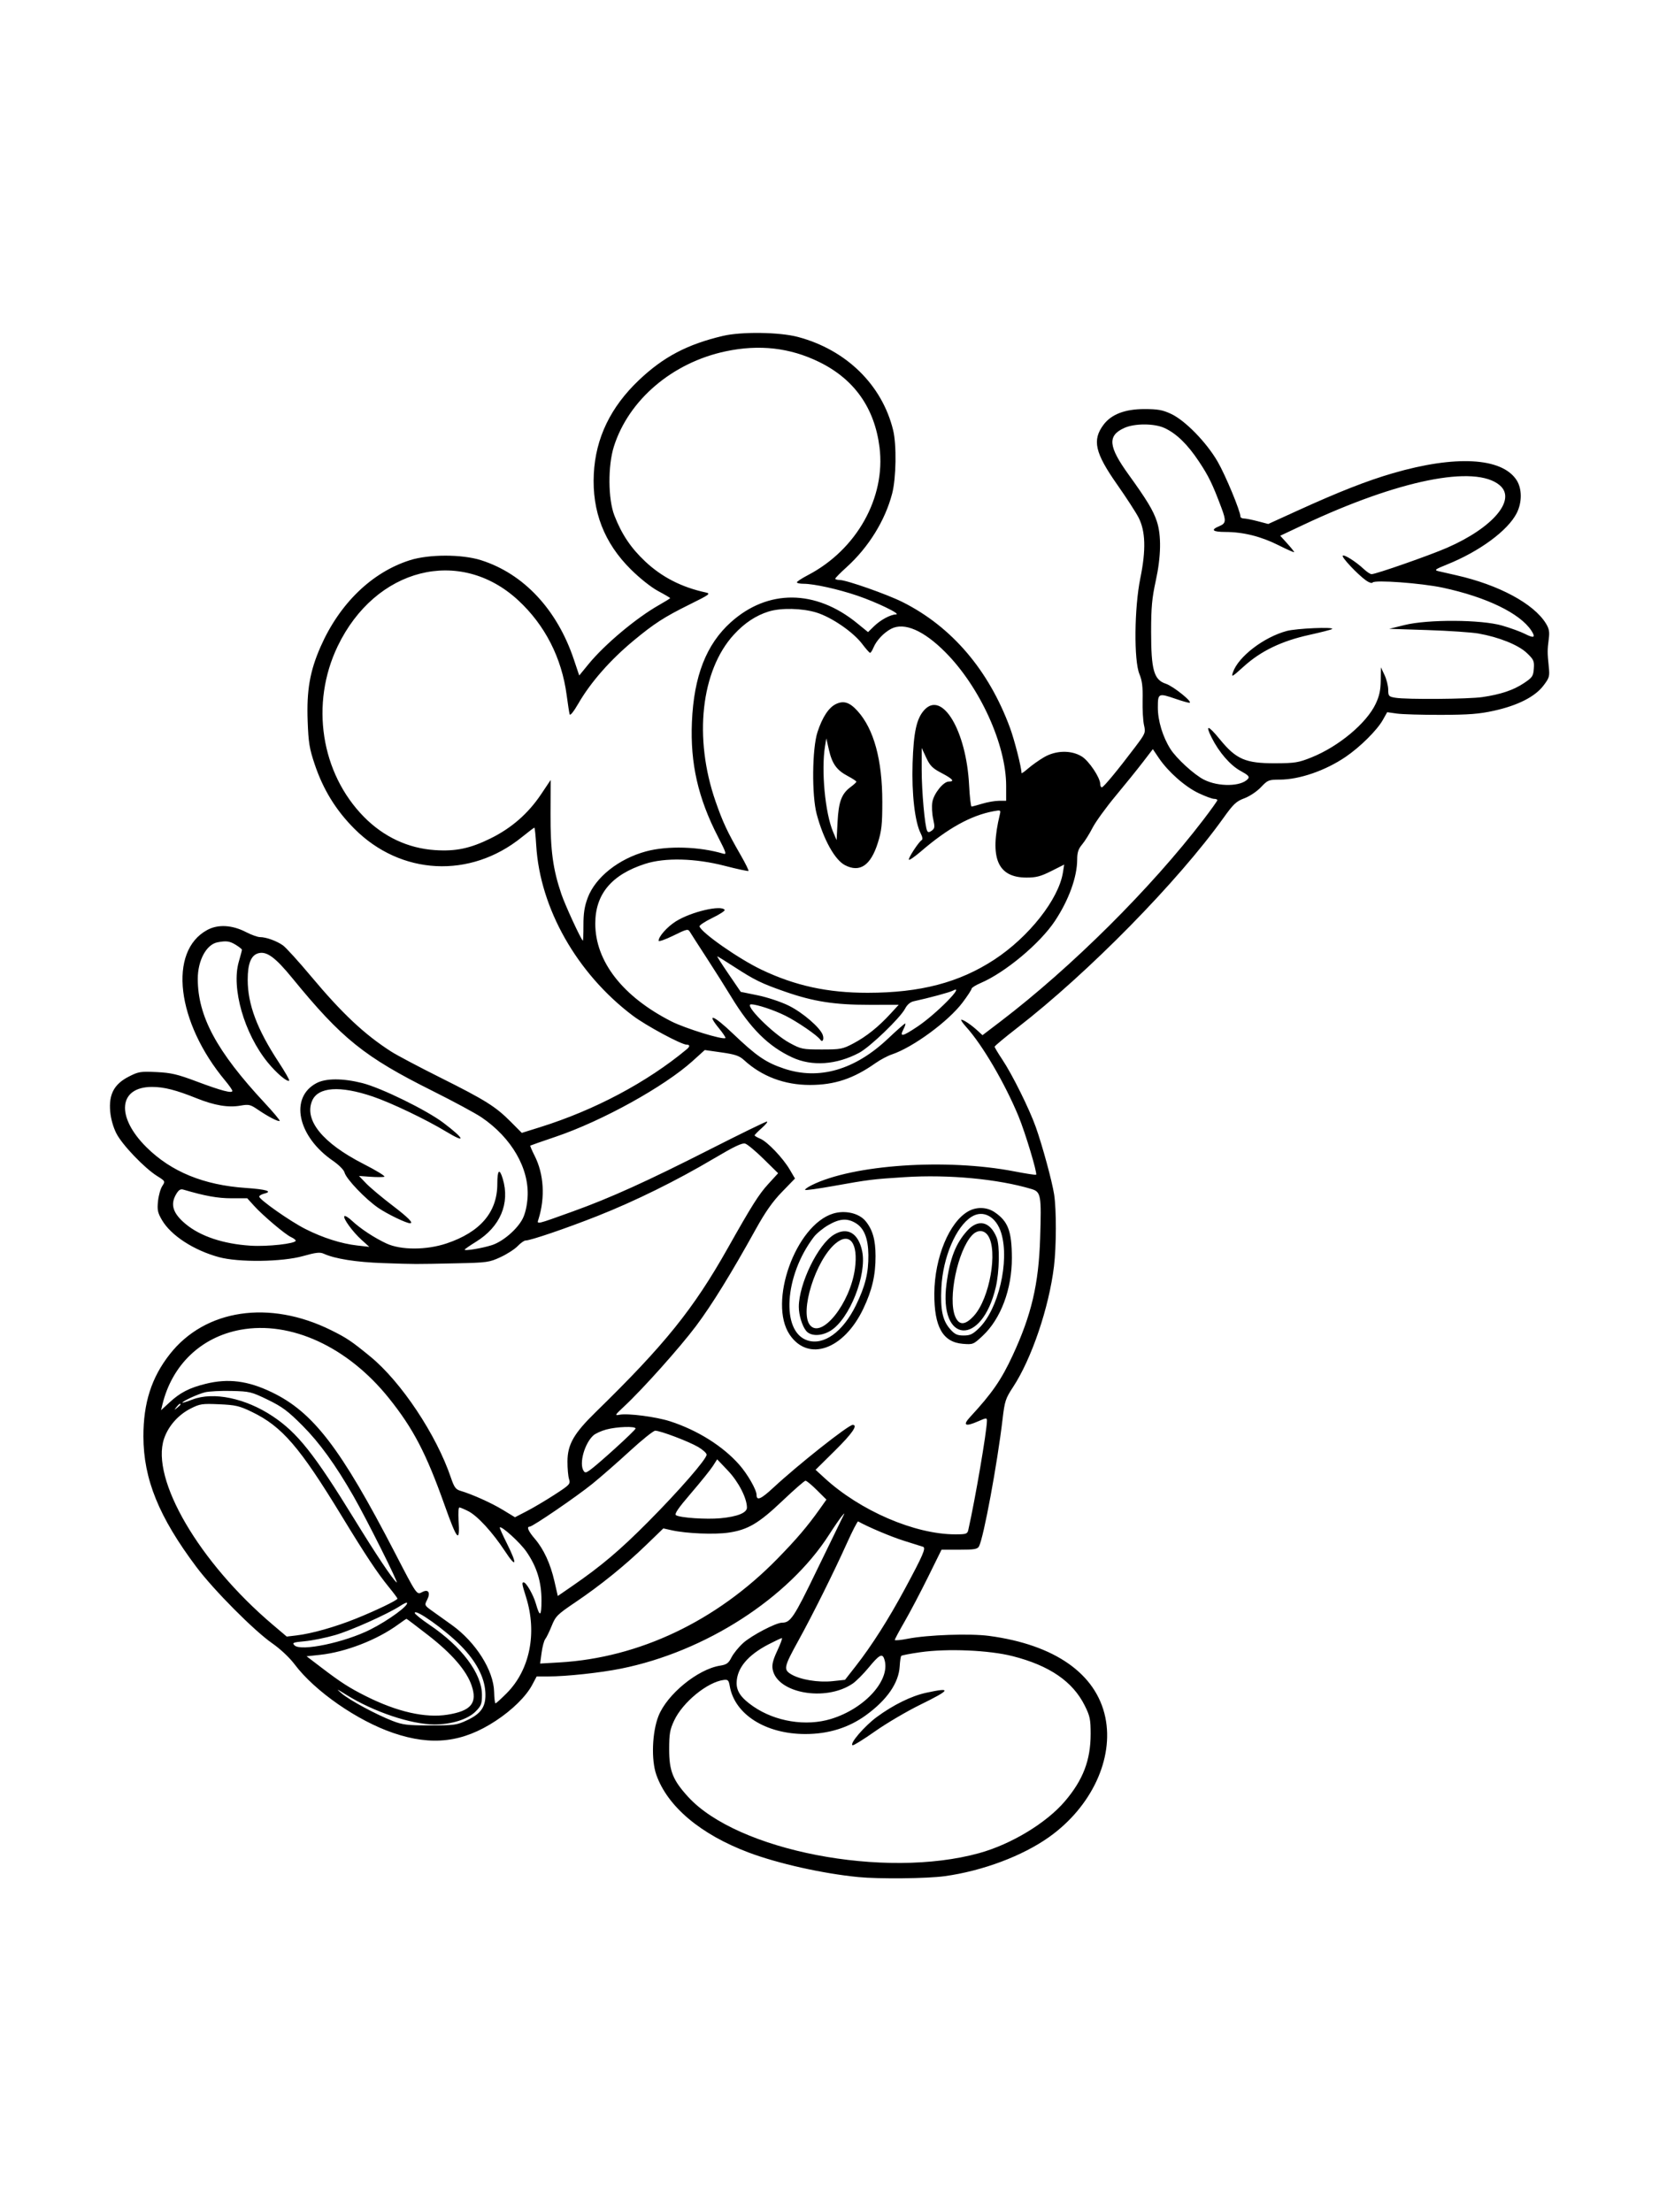<svg xmlns="http://www.w3.org/2000/svg" width="864" height="1152" viewBox="0 0 864 1152" version="1.1">
	<path d="M 376.500 174.920 C 357.957 179.295, 345.531 185.829, 332.802 197.901 C 317.977 211.960, 310.186 228.124, 309.251 246.764 C 308.271 266.304, 314.643 282.737, 328.539 296.509 C 333.300 301.228, 339.163 305.874, 342.810 307.818 C 346.215 309.633, 349 311.273, 349 311.463 C 349 311.653, 346.422 313.264, 343.270 315.043 C 331.478 321.698, 314.956 335.526, 306.581 345.749 L 301.662 351.754 298.839 343.353 C 290.107 317.366, 272.673 298.743, 250.500 291.718 C 240.571 288.572, 223.429 288.572, 213.500 291.718 C 193.662 298.003, 176.815 314.325, 166.935 336.828 C 161.387 349.466, 159.647 359.472, 160.224 375.419 C 160.633 386.719, 161.132 389.793, 163.891 398 C 168.316 411.165, 174.898 421.868, 184.500 431.513 C 208.730 455.852, 244.892 457.699, 271.746 435.969 C 275.124 433.236, 278.072 431, 278.297 431 C 278.522 431, 278.957 435.163, 279.263 440.250 C 281.235 473.027, 300.437 506.901, 329.489 528.855 C 336.360 534.047, 354.827 544, 357.591 544 C 359.364 544, 359.393 544.953, 357.664 546.390 C 336.929 563.619, 309.687 578.088, 281.248 586.978 L 271.750 589.947 265.979 584.140 C 258.118 576.230, 252.790 572.889, 229.305 561.145 C 218.198 555.590, 206.723 549.518, 203.805 547.651 C 189.835 538.711, 178.244 527.831, 161.942 508.354 C 155.430 500.574, 148.841 493.330, 147.301 492.257 C 143.967 489.934, 138.579 488, 135.443 488 C 134.201 488, 130.969 486.850, 128.260 485.445 C 120.952 481.653, 113.639 481.219, 108 484.241 C 87.454 495.251, 91.875 532.342, 117.369 562.845 C 119.366 565.234, 121 567.585, 121 568.070 C 121 569.505, 115.251 567.993, 102.500 563.206 C 92.354 559.397, 89.109 558.635, 81.500 558.275 C 73.151 557.880, 72.102 558.053, 67 560.674 C 59.449 564.554, 56.622 569.852, 57.382 578.700 C 57.714 582.562, 58.927 586.898, 60.599 590.200 C 63.589 596.105, 75.178 608.228, 81.826 612.404 C 86.115 615.098, 86.137 615.142, 84.494 617.649 C 83.583 619.040, 82.589 622.584, 82.285 625.524 C 81.814 630.088, 82.120 631.528, 84.372 635.373 C 89.067 643.383, 100.883 651.070, 114 654.646 C 124.282 657.449, 146.947 657.163, 157.820 654.092 C 164.452 652.220, 166.633 651.967, 168.568 652.849 C 174.443 655.526, 185.401 657.262, 199.500 657.751 C 216.784 658.349, 215.264 658.345, 237.500 657.866 C 253.682 657.518, 254.796 657.363, 260.651 654.658 C 264.035 653.094, 268.056 650.507, 269.588 648.908 C 271.121 647.308, 272.960 646, 273.675 646 C 276.255 646, 294.833 639.672, 310.973 633.297 C 330.669 625.516, 352.317 614.838, 371.754 603.317 C 382.440 596.982, 386.540 595.037, 388.134 595.543 C 389.304 595.914, 393.632 599.534, 397.751 603.587 L 405.241 610.956 400.079 616.604 C 395.200 621.942, 391.613 627.627, 379.005 650 C 361.138 681.704, 346.227 700.211, 310.278 735.304 C 298.841 746.469, 295.585 752.144, 295.536 761 C 295.516 764.575, 295.882 768.719, 296.348 770.209 C 297.154 772.783, 296.782 773.185, 288.848 778.331 C 284.257 781.309, 277.732 785.175, 274.349 786.923 L 268.198 790.100 261.849 786.243 C 255.851 782.600, 245.944 778.153, 239.670 776.288 C 237.348 775.598, 236.482 774.385, 234.844 769.534 C 227.301 747.189, 208.953 719.607, 192.862 706.422 C 183.060 698.391, 180.620 696.750, 172.443 692.696 C 140.307 676.765, 106.856 681.739, 88.433 705.188 C 78.915 717.303, 74.663 730.548, 74.688 748 C 74.721 770.213, 82.718 789.914, 102.291 816 C 111.287 827.990, 132.260 849.107, 141.732 855.712 C 146.046 858.720, 150.780 863.169, 153.462 866.737 C 163.942 880.679, 186.095 896.070, 204.876 902.458 C 225 909.302, 241.027 907.390, 258.207 896.093 C 266.847 890.413, 274.017 883.330, 277.197 877.334 L 279.497 873 285.498 872.999 C 295.007 872.998, 312.616 871.102, 323.500 868.908 C 367.378 860.062, 410.599 832.229, 431.798 799.166 C 434.384 795.133, 437.320 790.858, 438.323 789.666 C 440.119 787.532, 440.123 787.544, 438.629 790.500 C 437.795 792.150, 431.742 804.592, 425.178 818.149 C 413.460 842.354, 411.697 845, 407.288 845 C 404.114 845, 391.388 851.655, 387.026 855.596 C 384.732 857.668, 382.010 861.021, 380.976 863.046 C 379.400 866.136, 378.433 866.835, 374.973 867.388 C 363.350 869.247, 347.367 882.331, 342.929 893.621 C 339.612 902.058, 339.085 916.447, 341.809 924.196 C 347.624 940.740, 364.867 955.263, 389.871 964.676 C 405.203 970.447, 428.521 975.666, 447.078 977.480 C 457.743 978.522, 482.836 978.263, 491.906 977.017 C 511.721 974.295, 532.571 966.477, 546.474 956.556 C 568.459 940.868, 580.182 915.794, 575.628 894.203 C 570.851 871.562, 549.273 856.463, 515.156 851.889 C 505.210 850.556, 483.181 851.322, 472.750 853.365 C 469.038 854.092, 466 854.372, 466 853.987 C 466 853.602, 468.312 849.285, 471.137 844.393 C 473.962 839.502, 479.439 829.087, 483.309 821.250 L 490.343 807 499.636 807 C 507.465 807, 509.077 806.724, 509.862 805.250 C 512.266 800.738, 519.393 762.290, 522.117 739.143 C 523.242 729.580, 523.663 728.286, 527.613 722.273 C 537.256 707.592, 546.296 680.934, 548.901 659.500 C 550.168 649.072, 550.210 629.960, 548.984 622 C 547.926 615.135, 542.873 596.572, 539.413 586.843 C 536.063 577.424, 527.171 559.505, 522.013 551.781 C 519.806 548.476, 518 545.455, 518 545.068 C 518 544.681, 523.288 540.270, 529.750 535.266 C 566.836 506.551, 613.480 459.069, 637.201 425.885 C 642.369 418.655, 643.837 417.278, 648.060 415.703 C 650.809 414.678, 654.576 412.158, 656.678 409.941 C 660.219 406.204, 660.725 405.999, 666.456 405.988 C 676.728 405.968, 690.244 401.304, 700.793 394.141 C 708.333 389.020, 717.162 380.263, 720.157 374.934 L 722.440 370.873 727.470 371.588 C 730.236 371.981, 740.600 372.283, 750.500 372.259 C 764.951 372.224, 770.373 371.803, 778 370.124 C 790.402 367.392, 799.391 362.840, 803.787 357.065 C 806.940 352.924, 807.125 352.261, 806.586 347.065 C 805.844 339.915, 805.844 338.485, 806.584 332.777 C 807.076 328.991, 806.777 327.375, 805.077 324.624 C 798.708 314.320, 780.519 304.546, 758.446 299.568 C 754.626 298.707, 750.375 297.733, 749 297.405 C 746.843 296.890, 747.461 296.422, 753.500 294 C 770.479 287.190, 785.238 276.335, 789.874 267.248 C 792.764 261.582, 792.713 254.372, 789.750 249.898 C 782.036 238.248, 757.999 236.946, 725.441 246.415 C 711.911 250.349, 697.304 256.085, 675.500 266.023 L 660.500 272.860 655.032 271.430 C 652.025 270.644, 648.762 270, 647.782 270 C 646.802 270, 646 269.530, 646 268.956 C 646 266.199, 638.293 247.608, 634.203 240.500 C 628.401 230.415, 617.230 218.946, 609.875 215.522 C 605.468 213.470, 602.970 213.020, 596 213.020 C 585.912 213.020, 578.807 215.734, 574.742 221.142 C 568.706 229.175, 570.209 235.803, 581.816 252.334 C 586.509 259.018, 591.508 266.721, 592.924 269.451 C 596.598 276.532, 596.893 286.342, 593.874 301.117 C 590.736 316.474, 590.475 343.947, 593.400 351 C 594.823 354.430, 595.218 357.640, 595.064 364.500 C 594.953 369.450, 595.280 375.344, 595.791 377.598 C 596.693 381.581, 596.561 381.906, 591.110 389.127 C 582.046 401.133, 574.702 410, 573.821 410 C 573.369 410, 572.996 409.212, 572.991 408.250 C 572.973 404.975, 567.123 396.239, 563.413 393.946 C 557.896 390.537, 549.908 390.692, 543.703 394.328 C 541.072 395.870, 537.363 398.498, 535.460 400.169 C 533.557 401.840, 532 402.917, 532 402.561 C 532 399.719, 528.336 385.336, 525.994 378.985 C 514.908 348.918, 495.713 326.436, 470.138 313.567 C 462.052 309.498, 440.815 302.038, 437.250 302.015 C 436.012 302.007, 435 301.706, 435 301.346 C 435 300.986, 437.669 298.276, 440.932 295.323 C 452.347 284.994, 460.993 271.015, 464.636 257 C 466.727 248.957, 466.991 231.587, 465.139 224 C 459.376 200.403, 440.690 182.127, 415.500 175.450 C 405.938 172.915, 386.138 172.646, 376.500 174.920 M 377.965 182.942 C 350.216 188.798, 327.419 208.194, 319.718 232.500 C 316.534 242.550, 316.657 259.928, 319.972 268.441 C 323.793 278.248, 328.508 285.293, 335.950 292.314 C 344.608 300.481, 354.970 305.803, 367.493 308.512 C 370.274 309.114, 369.672 309.563, 358.993 314.849 C 345.972 321.294, 340.693 324.702, 330 333.567 C 317.755 343.719, 307.565 355.337, 301.137 366.476 C 298.746 370.618, 296.934 372.852, 296.675 371.976 C 296.436 371.164, 295.735 366.675, 295.119 362 C 292.562 342.615, 283.838 325.519, 269.934 312.645 C 239.534 284.499, 195.503 295.665, 175.867 336.500 C 161.494 366.391, 167.070 402.589, 189.563 425.405 C 199.810 435.799, 212.532 441.751, 226.500 442.687 C 237.378 443.416, 244.846 441.846, 255.500 436.592 C 266.445 431.195, 275.106 423.616, 281.849 413.534 L 286.780 406.162 286.712 423.831 C 286.638 442.875, 287.963 452.661, 292.367 465.610 C 294.315 471.336, 302.237 488.549, 303.525 489.854 C 303.717 490.048, 303.865 486.448, 303.854 481.854 C 303.839 475.604, 304.399 471.991, 306.080 467.507 C 310.077 456.839, 322.222 447.191, 336.500 443.342 C 347.645 440.338, 364.193 440.831, 376.644 444.539 C 378.542 445.104, 378.230 444.096, 373.933 435.762 C 363.552 415.629, 359.431 397.503, 360.347 376 C 361.367 352.064, 367.828 335.515, 380.651 324 C 399.900 306.714, 424.739 306.903, 446.341 324.500 L 452.071 329.168 455.178 326.130 C 458.570 322.813, 463.742 320.028, 466.651 319.951 C 469.504 319.875, 456.555 313.602, 446.500 310.189 C 436.439 306.775, 423.906 304, 418.542 304 C 416.594 304, 415.001 303.663, 415.002 303.250 C 415.004 302.837, 417.591 301.150, 420.751 299.500 C 446.136 286.247, 461.336 259.132, 458.054 232.955 C 455.472 212.368, 444.870 197.411, 426.509 188.452 C 411.351 181.056, 395.452 179.252, 377.965 182.942 M 585.500 222.863 C 576.670 226.879, 577.194 232.491, 587.768 247.144 C 597.266 260.308, 600.566 265.765, 602.453 271.426 C 604.890 278.734, 604.696 289.757, 601.907 302.500 C 599.941 311.485, 599.500 316.339, 599.500 329 C 599.500 348.935, 600.933 353.998, 607.157 356.052 C 611.101 357.354, 621.641 365.879, 619.407 365.960 C 618.805 365.982, 615.697 365.100, 612.500 364 C 603.237 360.813, 603 360.924, 603 368.462 C 603 375.326, 605.531 383.682, 609.525 390 C 612.640 394.929, 621.851 403.373, 626.951 405.975 C 634.593 409.874, 646.559 409.646, 649.969 405.538 C 650.868 404.455, 650.069 403.618, 646.047 401.429 C 640.755 398.549, 634.878 391.785, 631.056 384.175 C 627.516 377.129, 629.133 377.463, 635.340 385.060 C 643.784 395.397, 648.670 397.512, 664 397.465 C 674.417 397.432, 676.207 397.145, 683.010 394.415 C 697.170 388.731, 711.654 376.651, 716.440 366.535 C 718.361 362.474, 719.020 359.424, 719.081 354.312 L 719.162 347.500 721.055 351.500 C 722.096 353.700, 722.959 357.129, 722.974 359.119 C 722.998 362.518, 723.228 362.776, 726.750 363.358 C 732.564 364.319, 764.737 364.072, 772 363.010 C 781.569 361.612, 788.195 359.387, 793.651 355.741 C 798.062 352.793, 798.528 352.108, 798.812 348.154 C 799.095 344.214, 798.755 343.458, 795.167 340.044 C 790.757 335.849, 780.675 331.788, 770 329.907 C 766.425 329.278, 754.500 328.468, 743.500 328.108 L 723.500 327.454 731.500 325.477 C 743.703 322.461, 771.447 322.621, 782.323 325.769 C 786.626 327.015, 791.957 328.958, 794.170 330.087 C 798.948 332.524, 799.907 332.033, 797.511 328.376 C 791.618 319.383, 774.095 310.896, 751.376 306.032 C 740.277 303.656, 715.874 301.859, 714.853 303.343 C 714.487 303.876, 712.969 303.389, 711.353 302.221 C 706.877 298.986, 698.549 290.118, 699.290 289.377 C 700.056 288.611, 706.160 292.488, 710.302 296.373 C 711.842 297.818, 713.642 298.998, 714.302 298.995 C 716.597 298.985, 744.564 289.205, 753.645 285.237 C 777.627 274.757, 789.911 260.152, 781.029 252.678 C 768.193 241.877, 728.294 249.950, 678.550 273.413 L 666.749 278.980 670.374 282.993 C 672.369 285.200, 674 287.234, 674 287.514 C 674 287.794, 670.337 286.181, 665.860 283.930 C 656.740 279.344, 647.549 277.043, 638.250 277.017 C 631.445 276.998, 630.308 275.943, 635 274 C 638.503 272.549, 638.659 271.231, 636.131 264.486 C 631.473 252.058, 629.489 247.971, 624.393 240.305 C 618.454 231.370, 612.719 225.792, 606.500 222.902 C 601.179 220.430, 590.892 220.411, 585.500 222.863 M 400.286 318.451 C 393.600 320.540, 387.668 324.489, 382.160 330.516 C 365.029 349.260, 361.192 384.374, 372.671 417.352 C 376.441 428.185, 378.783 433.191, 385.747 445.300 C 388.214 449.590, 390.040 453.293, 389.804 453.529 C 389.569 453.765, 384.004 452.571, 377.438 450.876 C 362.074 446.910, 346.305 446.516, 336 449.839 C 318.457 455.497, 310 465.639, 310.017 481 C 310.040 500.657, 324.294 518.969, 349.610 531.863 C 356.845 535.548, 376.677 541.656, 377.791 540.543 C 378.029 540.304, 376.556 538.074, 374.518 535.587 C 367.589 527.132, 371.550 528.549, 381.563 538.108 C 393.988 549.970, 398.808 553.278, 408.310 556.468 C 426.530 562.584, 445.223 557.183, 462.530 540.800 C 467.062 536.510, 471.058 533, 471.411 533 C 471.763 533, 471.353 534.350, 470.500 536 C 468.341 540.175, 469.945 539.861, 477.866 534.559 C 487.723 527.960, 503.276 512.106, 496.152 515.918 C 494.544 516.779, 484.117 519.598, 475.768 521.430 C 474.062 521.804, 472.425 523.211, 471.407 525.180 C 468.876 530.075, 453.077 545.266, 447.395 548.269 C 435.530 554.539, 422.861 555.402, 412.586 550.639 C 400.159 544.878, 390.808 535.582, 380.760 519 C 377.927 514.325, 372.210 505.271, 368.055 498.881 C 363.900 492.490, 359.993 486.415, 359.374 485.381 C 358.302 483.590, 357.882 483.679, 350.624 487.242 C 346.431 489.300, 343 490.494, 343 489.896 C 343 487.688, 347.438 482.678, 351.903 479.845 C 359.783 474.845, 375.701 471.089, 377.394 473.829 C 377.676 474.285, 374.771 476.176, 370.937 478.030 C 367.104 479.885, 364.121 481.874, 364.308 482.451 C 365.397 485.802, 384.790 499.337, 396.534 504.942 C 414.100 513.326, 430.987 517.003, 451.881 516.994 C 479.271 516.982, 499.491 511.693, 517.776 499.756 C 535.813 487.981, 551.356 468.266, 553.563 454.363 L 554.220 450.225 547.489 453.613 C 542.022 456.365, 539.609 456.999, 534.630 456.996 C 519.538 456.987, 515.232 446.814, 520.710 424.112 C 521.263 421.820, 521.129 421.753, 517.393 422.450 C 505.683 424.635, 493.661 431.282, 479.714 443.282 C 476.531 446.020, 473.675 448.009, 473.367 447.701 C 472.770 447.103, 478.359 438.514, 480.009 437.494 C 480.620 437.117, 480.431 435.800, 479.509 434.018 C 476.474 428.149, 474.760 413.370, 475.274 397.500 C 475.806 381.059, 477.356 374.066, 481.445 369.653 C 490.768 359.594, 503.235 380.557, 504.696 408.750 C 505.017 414.938, 505.595 420, 505.981 420 C 506.366 420, 508.891 419.330, 511.591 418.511 C 514.291 417.692, 518.188 417.017, 520.250 417.011 L 524 417 524 409.188 C 524 387.750, 510.337 357.741, 492.331 339.630 C 481.080 328.313, 470.935 323.914, 464.164 327.415 C 460.323 329.401, 456.450 333.499, 454.918 337.197 C 454.280 338.739, 453.474 339.986, 453.129 339.969 C 452.783 339.952, 450.943 337.872, 449.040 335.348 C 444.370 329.152, 433.124 321.427, 425.217 318.985 C 417.786 316.690, 406.681 316.452, 400.286 318.451 M 670.112 328.581 C 658.180 331.790, 644.970 341.910, 642.148 350.005 C 641.147 352.878, 641.544 352.668, 647.785 347.032 C 656.722 338.962, 667.395 333.821, 681.863 330.621 C 688.113 329.238, 693.475 327.858, 693.780 327.553 C 694.976 326.358, 675.184 327.217, 670.112 328.581 M 435.299 366.659 C 431.579 368.470, 428.286 373.482, 425.757 381.186 C 422.941 389.764, 422.705 414.171, 425.343 424 C 428.884 437.192, 434.769 447.795, 440.072 450.537 C 447.819 454.543, 453.470 450.699, 457.175 438.902 C 459.145 432.630, 459.500 429.363, 459.500 417.500 C 459.500 395.731, 455.120 379.673, 446.615 370.259 C 442.482 365.685, 439.349 364.688, 435.299 366.659 M 429.682 388.501 C 427.608 401.065, 429.709 423.421, 433.888 433.247 L 435.697 437.500 436.196 427.995 C 436.751 417.428, 438.293 413.322, 443.017 409.830 C 444.657 408.616, 446 407.370, 446 407.060 C 446 406.750, 443.953 405.410, 441.450 404.083 C 435.709 401.037, 433.343 397.714, 431.669 390.344 L 430.342 384.503 429.682 388.501 M 480.010 400.830 C 480 412.042, 481.649 430.408, 482.869 432.672 C 483.342 433.551, 483.944 433.518, 485.281 432.539 C 486.845 431.393, 486.929 430.647, 485.979 426.405 C 485.383 423.748, 485.190 419.834, 485.550 417.706 C 486.301 413.257, 491.301 407, 494.104 407 C 497.371 407, 496.196 405.605, 490.362 402.556 C 485.637 400.087, 484.349 398.798, 482.374 394.556 L 480.020 389.500 480.010 400.830 M 595.264 396.806 C 592.443 400.488, 586.017 408.450, 580.986 414.500 C 575.954 420.550, 570.551 428.020, 568.979 431.101 C 567.408 434.182, 564.969 438.071, 563.561 439.745 C 561.588 442.090, 560.997 443.904, 560.988 447.644 C 560.966 456.727, 556.616 468.713, 549.393 479.595 C 541.622 491.303, 523.549 506.407, 510.739 511.897 C 508.133 513.015, 506 514.350, 506 514.865 C 506 515.380, 503.890 518.608, 501.312 522.038 C 493.928 531.861, 475.511 545.389, 464.500 549.079 C 462.300 549.816, 458.475 551.844, 456 553.586 C 444.445 561.719, 434.708 564.970, 421.855 564.988 C 408.596 565.006, 396.751 560.544, 387.500 552.047 C 385.048 549.795, 382.904 549.064, 375.769 548.045 L 367.037 546.798 360.805 552.438 C 346.046 565.795, 313.669 583.721, 289.500 591.918 C 282.350 594.343, 276.357 596.433, 276.183 596.564 C 276.008 596.694, 277.019 599.078, 278.429 601.860 C 283.247 611.368, 283.993 623.551, 280.448 634.864 C 279.555 637.713, 278.786 637.886, 298.377 630.834 C 317.835 623.831, 337.001 615.150, 369.916 598.433 C 385.545 590.495, 398.820 584.019, 399.416 584.042 C 400.012 584.065, 398.813 585.575, 396.750 587.398 C 394.688 589.220, 393 590.947, 393 591.235 C 393 591.522, 394.328 592.307, 395.950 592.979 C 399.647 594.511, 407.770 603.030, 411.326 609.106 L 414.022 613.713 407.261 620.680 C 402.378 625.712, 398.588 631.098, 393.615 640.073 C 380.765 663.265, 370.767 679.469, 362.499 690.500 C 354.124 701.675, 334.608 723.504, 325.052 732.386 C 320.183 736.911, 320.005 737.231, 322.647 736.718 C 326.999 735.873, 341.716 737.789, 349 740.148 C 363.259 744.768, 376.466 753.052, 385 762.728 C 389.316 767.622, 394 775.782, 394 778.408 C 394 781.691, 396.229 780.754, 402.701 774.750 C 415.754 762.642, 441.838 742, 444.087 742 C 446.938 742, 443.839 746.496, 434.874 755.368 L 424.747 765.388 429.409 769.669 C 448.001 786.742, 476.454 799, 497.490 799 C 503.182 799, 503.814 798.790, 504.275 796.750 C 507.908 780.659, 513.978 745.101, 513.995 739.806 C 514 738.261, 513.602 738.289, 509.458 740.122 C 502.737 743.094, 501.174 742.290, 505.202 737.932 C 516.692 725.502, 521.468 718.593, 527.387 705.841 C 537.187 684.728, 540.927 668.788, 541.697 644.859 C 542.421 622.311, 542.130 620.655, 537.170 619.169 C 519.740 613.947, 494.035 611.533, 471.279 612.982 C 454.254 614.066, 452.780 614.250, 433.656 617.670 C 426.042 619.031, 419.585 619.919, 419.309 619.642 C 419.032 619.366, 420.537 618.270, 422.653 617.208 C 444.075 606.449, 492.853 603.128, 528.359 610.010 C 534.332 611.167, 539.394 611.939, 539.608 611.725 C 540.339 610.994, 533.926 589.707, 530.429 581.260 C 523.316 564.077, 511.626 544.127, 503.217 534.819 C 501.320 532.718, 500.170 531, 500.661 531 C 501.835 531, 505.848 533.708, 509.091 536.688 L 511.682 539.070 521.091 531.897 C 557.966 503.787, 599.502 462.485, 626.750 426.834 C 630.737 421.617, 634 417.045, 634 416.674 C 634 416.303, 633.212 416, 632.250 415.999 C 631.288 415.999, 627.674 414.662, 624.220 413.028 C 617.211 409.712, 608.375 401.915, 603.568 394.806 L 600.394 390.112 595.264 396.806 M 113.258 490.705 C 107.481 491.819, 103 500.129, 103 509.730 C 103 529.229, 112.854 547.511, 137.805 574.304 C 142.373 579.210, 145.902 583.431, 145.648 583.685 C 145.049 584.285, 139.634 581.494, 134.253 577.814 C 130.396 575.175, 129.571 574.985, 125.253 575.745 C 118.858 576.870, 111.730 575.673, 102.323 571.895 C 91.621 567.595, 85.452 566.026, 79.200 566.012 C 61.702 565.973, 60.239 581.493, 76.244 597.385 C 89.112 610.163, 106.068 617.119, 128 618.617 C 138.597 619.340, 142.184 620.414, 137.736 621.530 C 136.231 621.908, 135 622.623, 135 623.119 C 135 624.662, 151.122 635.983, 159 639.971 C 168.118 644.587, 177.721 647.643, 186.079 648.588 L 192.333 649.296 188.315 645.665 C 183.591 641.398, 178.418 634.249, 179.366 633.300 C 179.731 632.935, 181.486 634.003, 183.265 635.673 C 187.669 639.807, 194.912 644.585, 201.241 647.532 C 208.775 651.039, 222.087 651.027, 232.583 647.504 C 250.139 641.611, 259 631.222, 259 616.532 C 259 609.171, 260.120 608.120, 261.842 613.866 C 265.682 626.684, 260.512 638.858, 247.931 646.624 C 244.669 648.637, 242 650.496, 242 650.756 C 242 651.531, 251.158 650.005, 256.171 648.393 C 261.918 646.546, 269.372 640.145, 272.200 634.628 C 273.532 632.030, 274.482 627.905, 274.764 623.500 C 275.719 608.561, 266.499 592.543, 250.801 581.870 C 247.667 579.739, 236.192 573.547, 225.301 568.109 C 189.760 550.364, 178.039 540.942, 152.278 509.409 C 143.444 498.595, 138.977 495.287, 134.669 496.368 C 130.781 497.344, 129 501.690, 129 510.204 C 129 522.979, 133.875 535.977, 145.051 552.996 C 148.383 558.071, 150.886 562.447, 150.613 562.721 C 149.670 563.663, 143.987 558.849, 139.411 553.231 C 127.178 538.214, 120.381 514.520, 124.370 500.798 C 125.267 497.715, 126 494.917, 126 494.581 C 126 494.245, 124.537 493.079, 122.750 491.989 C 119.580 490.056, 117.842 489.821, 113.258 490.705 M 379.458 507.252 L 385.775 516.503 394.637 518.310 C 399.566 519.314, 406.705 521.690, 410.720 523.663 C 418.082 527.278, 427.315 535.265, 428.519 539.059 C 429.250 541.363, 428.298 543.049, 427.196 541.404 C 425.729 539.216, 415.217 532.002, 409 528.917 C 402.967 525.923, 394.266 523.040, 391.182 523.012 C 387.176 522.976, 402.541 538.389, 411.181 543.074 C 417.236 546.357, 417.939 546.500, 428 546.500 C 437.874 546.500, 438.858 546.310, 444.500 543.321 C 451.234 539.752, 457.501 534.732, 463.790 527.871 L 468.033 523.241 452.766 523.255 C 434.652 523.273, 423.703 521.570, 408.978 516.444 C 396.551 512.118, 393.084 510.425, 382.216 503.375 C 377.659 500.419, 373.753 498, 373.536 498 C 373.319 498, 375.983 502.163, 379.458 507.252 M 164.830 564.027 C 150.682 571.501, 154.940 591.762, 173.319 604.419 C 176.459 606.582, 179.092 609.230, 179.426 610.561 C 180.267 613.910, 190.401 624.519, 197.118 629.080 C 201.810 632.266, 211.623 637, 213.537 637 C 215.561 637, 212.557 633.973, 204.250 627.644 C 198.887 623.558, 192.802 618.449, 190.727 616.292 L 186.955 612.369 192.886 612.798 C 196.149 613.034, 199.422 613.026, 200.159 612.780 C 200.897 612.534, 196.008 609.533, 189.296 606.110 C 168.073 595.290, 158.326 583.335, 162.528 573.279 C 165.568 566.002, 177.005 565.192, 194.200 571.036 C 203.798 574.299, 221.976 582.998, 232.500 589.365 C 242.890 595.651, 242.081 593.166, 231 584.758 C 222.212 578.089, 198.438 566.441, 188.590 563.978 C 178.448 561.442, 169.690 561.460, 164.830 564.027 M 91.746 621.852 C 88.576 627.220, 90.021 631.823, 96.610 637.338 C 104.295 643.772, 116.235 647.770, 130.502 648.686 C 139.346 649.254, 154 647.623, 154 646.070 C 154 645.658, 152.913 644.826, 151.584 644.220 C 148.516 642.822, 136.869 632.967, 132.274 627.881 L 128.767 624 120.544 624 C 113.385 624, 106.757 622.806, 95.496 619.486 C 94 619.045, 93.051 619.643, 91.746 621.852 M 504.332 630.750 C 494.430 636.274, 486.723 654.851, 486.596 673.500 C 486.477 690.917, 490.983 698.919, 501.396 699.783 C 506.722 700.225, 506.939 700.137, 511.785 695.604 C 521.213 686.785, 527.021 671.296, 526.976 655.090 C 526.937 641.109, 525.025 636.024, 518.010 631.250 C 514.019 628.534, 508.656 628.338, 504.332 630.750 M 433.933 631.950 C 414.375 637.883, 399.886 678.319, 411.308 695.096 C 421.009 709.346, 439.481 702.788, 449.607 681.500 C 454.200 671.844, 456.004 664.071, 455.978 654.040 C 455.956 645.601, 454.469 640.386, 450.805 635.904 C 447.421 631.763, 440.159 630.062, 433.933 631.950 M 506 633.618 C 497.880 638.701, 491.038 654.736, 490.265 670.500 C 489.691 682.189, 490.879 687.714, 494.947 692.266 C 497.267 694.864, 498.551 695.455, 501.873 695.455 C 505.251 695.455, 506.624 694.797, 509.876 691.621 C 519.973 681.761, 525.825 656.875, 521.484 642.257 C 518.909 633.587, 512.109 629.794, 506 633.618 M 431.433 637.925 C 428.646 639.524, 425.224 642.332, 423.828 644.166 C 408.479 664.332, 406.653 693.430, 420.452 697.984 C 428.996 700.804, 438.958 693.624, 445.754 679.746 C 450.618 669.814, 452.345 662.832, 452.248 653.500 C 452.158 644.948, 450.052 639.612, 445.724 636.973 C 441.272 634.259, 437.372 634.518, 431.433 637.925 M 503.699 640.912 C 497.738 647.510, 494.699 655.306, 492.942 668.511 C 488.772 699.846, 511.326 701.382, 518.605 670.259 C 520.497 662.169, 520.741 648.670, 519.069 644.500 C 515.667 636.011, 509.440 634.557, 503.699 640.912 M 434.280 642.971 C 426.021 648.006, 416.057 668.486, 416.020 680.500 C 416.007 684.738, 417.741 690.459, 419.815 693.020 C 422.178 695.938, 427.802 695.903, 432.594 692.942 C 442.433 686.861, 451.560 663.831, 449.006 651.531 C 447.046 642.087, 441.252 638.720, 434.280 642.971 M 506.232 643.253 C 498.749 651.218, 493.556 676.216, 497.449 685.532 C 499.455 690.333, 502.682 690.202, 507.263 685.131 C 515.414 676.108, 519.771 651.404, 514.601 643.514 C 512.539 640.367, 509.046 640.258, 506.232 643.253 M 435.123 647.550 C 424.722 656.301, 416.304 683.214, 421.831 690.040 C 427.833 697.452, 442.766 678.748, 445.234 660.727 C 447.074 647.288, 442.507 641.336, 435.123 647.550 M 125.254 692.477 C 104.732 696.247, 89.569 710.771, 84.577 731.439 L 83.867 734.377 88.334 730.260 C 93.863 725.163, 98.598 722.729, 107.064 720.628 C 118.847 717.705, 129.036 718.993, 141.500 724.981 C 163.098 735.358, 177.378 753.963, 205.658 808.575 C 217.235 830.931, 217.006 830.602, 219.927 829.039 C 223.113 827.334, 224.358 829.406, 222.411 833.173 C 220.997 835.906, 221.055 836.026, 225.234 838.996 C 227.580 840.664, 232.126 843.915, 235.335 846.220 C 247.763 855.146, 257.074 869.872, 257.330 881.004 C 257.406 884.302, 257.733 887, 258.057 887 C 258.381 887, 260.996 884.638, 263.869 881.750 C 275.958 869.597, 279.831 850.394, 273.965 831.687 C 271.799 824.776, 271.675 823.995, 272.750 824.012 C 274.063 824.034, 277.792 830.566, 279.087 835.111 C 281.148 842.347, 282 841.845, 282 833.394 C 282 823.707, 279.570 815.861, 274.135 808 C 270.871 803.278, 261.191 794.475, 260.273 795.394 C 260.104 795.562, 261.774 799.312, 263.983 803.726 C 269.538 814.826, 269.013 816.951, 262.984 807.767 C 256.523 797.925, 248.705 789.401, 243.887 786.942 C 241.793 785.874, 239.703 785, 239.242 785 C 238.782 785, 238.591 787.915, 238.818 791.479 C 239.611 803.941, 238.160 802.388, 231.492 783.636 C 221.955 756.816, 215.237 743.922, 202.557 728.102 C 181.126 701.362, 151.414 687.670, 125.254 692.477 M 106.734 725.035 C 103.068 725.951, 95 729.656, 95 730.424 C 95 730.635, 97.362 729.902, 100.250 728.795 C 111.157 724.612, 127.842 728.088, 141.980 737.487 C 154.892 746.070, 163.600 757.034, 184.484 791 C 195.988 809.712, 204.332 822.200, 206.567 824.056 C 208.074 825.306, 190.937 791.058, 184.022 779 C 174.733 762.802, 166.394 751.274, 157.539 742.390 C 149.955 734.780, 146.979 732.561, 139.479 728.918 C 130.904 724.753, 130.050 724.546, 120.500 724.326 C 115 724.199, 108.806 724.518, 106.734 725.035 M 91.872 732.750 C 90.629 734.336, 90.664 734.371, 92.250 733.128 C 93.213 732.373, 94 731.585, 94 731.378 C 94 730.555, 93.179 731.084, 91.872 732.750 M 99.252 733.509 C 92.770 736.804, 87.592 742.702, 85.408 749.278 C 78.430 770.285, 103.704 813.523, 141.913 845.946 L 149.327 852.237 154.413 851.637 C 162.279 850.709, 174.523 847.252, 185.310 842.914 C 195.751 838.714, 207 833.299, 207 832.471 C 207 832.197, 204.986 829.499, 202.525 826.477 C 196.503 819.085, 190.328 809.780, 177.984 789.500 C 156.003 753.389, 146.879 742.815, 131.154 735.230 C 124.660 732.098, 122.687 731.637, 114.154 731.264 C 105.227 730.873, 104.105 731.042, 99.252 733.509 M 315.749 744.413 C 313.137 745.116, 310.110 746.495, 309.025 747.478 C 304.422 751.643, 301.513 762.104, 303.906 765.883 C 304.642 767.044, 305.151 767.007, 307.078 765.658 C 311.387 762.640, 331 744.800, 331 743.899 C 331 742.594, 321.292 742.922, 315.749 744.413 M 328 755.640 C 321.675 761.456, 312.900 769.130, 308.500 772.693 C 300.243 779.381, 277.389 795, 275.863 795 C 274.121 795, 275.087 797.283, 278.528 801.304 C 283.192 806.753, 286.642 814.240, 288.766 823.523 L 290.500 831.103 298 825.937 C 313.092 815.541, 322.823 807.314, 337.500 792.541 C 353.662 776.274, 368 759.805, 368 757.508 C 368 756.725, 366.026 754.928, 363.614 753.514 C 358.633 750.595, 343.818 744.984, 341.221 745.032 C 340.275 745.050, 334.325 749.823, 328 755.640 M 371.264 763.430 C 370.034 765.354, 364.915 771.720, 359.887 777.577 C 353.127 785.452, 351.092 788.439, 352.075 789.046 C 354.249 790.390, 367.768 791.309, 375.203 790.618 C 383.982 789.802, 389 787.791, 389 785.089 C 389 780.175, 384.635 771.666, 379.147 765.883 L 373.500 759.931 371.264 763.430 M 407.500 781.550 C 395.126 793.313, 389.467 796.647, 379.371 798.117 C 372.095 799.177, 357.524 798.578, 349.977 796.910 L 345.455 795.910 336.477 804.590 C 325.423 815.279, 312.654 825.598, 299.500 834.475 C 290.246 840.720, 289.336 841.632, 287.298 846.701 C 286.087 849.714, 284.589 852.790, 283.969 853.537 C 283.349 854.285, 282.494 857.458, 282.069 860.590 L 281.296 866.285 291.398 865.697 C 332.913 863.282, 373.129 844.158, 404.817 811.761 C 414.825 801.531, 420.561 794.794, 427.004 785.706 L 430.402 780.912 425.451 775.988 C 422.728 773.280, 420.050 771.070, 419.500 771.078 C 418.950 771.085, 413.550 775.798, 407.500 781.550 M 441.013 803.720 C 434.206 818.828, 423.366 840.601, 415.951 854.058 C 408.224 868.084, 407.934 869.381, 411.978 871.840 C 416.637 874.673, 426.119 876.254, 433.633 875.449 L 440.074 874.759 445.654 867.630 C 453.945 857.036, 462.736 843.224, 471.249 827.416 C 480.743 809.788, 482.353 806.060, 480.717 805.483 C 480.048 805.246, 475.675 803.869, 471 802.422 C 464.359 800.366, 452.157 795.225, 446.911 792.272 C 446.587 792.090, 443.933 797.241, 441.013 803.720 M 208.500 836.230 C 202.005 840.467, 182.881 849.043, 174.540 851.460 C 169.701 852.863, 162.621 854.300, 158.806 854.655 C 152.608 855.231, 152.032 855.460, 153.387 856.816 C 156.681 860.109, 179.546 855.312, 193 848.506 C 202.501 843.699, 213.255 835.790, 211.893 834.612 C 211.677 834.426, 210.150 835.154, 208.500 836.230 M 216 839.934 C 216 840.487, 219.465 843.277, 223.700 846.135 C 240.480 857.458, 251 871.520, 251 882.626 C 251 887.317, 250.609 888.324, 247.637 891.296 C 243.591 895.342, 235.137 898, 226.313 898 C 214.156 898, 194.647 891.453, 180.443 882.607 C 175.114 879.288, 174.861 879.215, 178 881.896 C 182.112 885.409, 195.964 892.874, 204.500 896.178 C 209.715 898.196, 212.265 898.500, 224 898.500 C 236.556 898.500, 237.900 898.312, 243.224 895.817 C 250.807 892.263, 253.237 888.487, 252.759 881 C 252.264 873.255, 247.855 864.958, 240 856.989 C 231.791 848.660, 216 837.439, 216 839.934 M 207.447 845.891 C 196.457 853.941, 180.053 860.311, 166.584 861.757 L 159.669 862.500 167.584 868.532 C 177.570 876.141, 181.926 878.934, 190.581 883.277 C 206.868 891.450, 221.517 894.769, 233.098 892.910 C 245.363 890.942, 248.730 886.860, 245.618 877.730 C 242.965 869.945, 235.417 861.201, 223.043 851.578 C 216.976 846.860, 211.874 843, 211.703 843 C 211.533 843, 209.618 844.301, 207.447 845.891 M 400.273 856.272 C 389.471 861.872, 383.832 868.612, 383.635 876.160 C 383.514 880.740, 385.952 884.236, 392.331 888.632 C 403.784 896.525, 419.730 899.099, 432.721 895.153 C 450.844 889.649, 464.442 874.134, 460.393 863.582 C 459.371 860.919, 457.709 861.911, 452.436 868.333 C 449.650 871.725, 445.854 875.524, 443.999 876.776 C 429.925 886.275, 404.738 881.779, 402.406 869.351 C 401.939 866.863, 402.538 864.448, 404.841 859.526 C 406.521 855.937, 407.581 853.010, 407.197 853.022 C 406.814 853.034, 403.698 854.496, 400.273 856.272 M 479.223 860.394 C 474.120 861.124, 469.693 861.974, 469.384 862.283 C 469.075 862.592, 468.704 865.017, 468.559 867.672 C 468.086 876.336, 462 885.174, 451 893.168 C 441.972 899.729, 431.411 903.006, 419.356 902.988 C 398.663 902.957, 382.582 892.734, 380.047 878 C 379.528 874.986, 379.101 874.543, 376.972 874.811 C 368.439 875.885, 355.591 886.380, 351.108 895.940 C 348.871 900.710, 348.500 902.850, 348.500 911 C 348.500 922.194, 350.397 926.952, 358.327 935.653 C 383.987 963.806, 460.722 978.648, 510 964.990 C 526.697 960.362, 544.912 949.341, 554.578 938.017 C 564.044 926.927, 568 916.600, 568 902.978 C 568 895.297, 567.650 893.620, 564.901 888.117 C 558.643 875.595, 546.545 867.315, 527.371 862.432 C 515.032 859.290, 493.351 858.372, 479.223 860.394 M 482.319 881.503 C 474.648 883.170, 465.280 887.770, 456.654 894.104 C 450.194 898.847, 442.199 908.179, 444.038 908.828 C 444.549 909.008, 449.812 905.741, 455.734 901.567 C 461.655 897.393, 472.227 891.170, 479.226 887.739 C 495.219 879.898, 495.886 878.553, 482.319 881.503" stroke="none" fill="black" fill-rule="evenodd"/>
</svg>